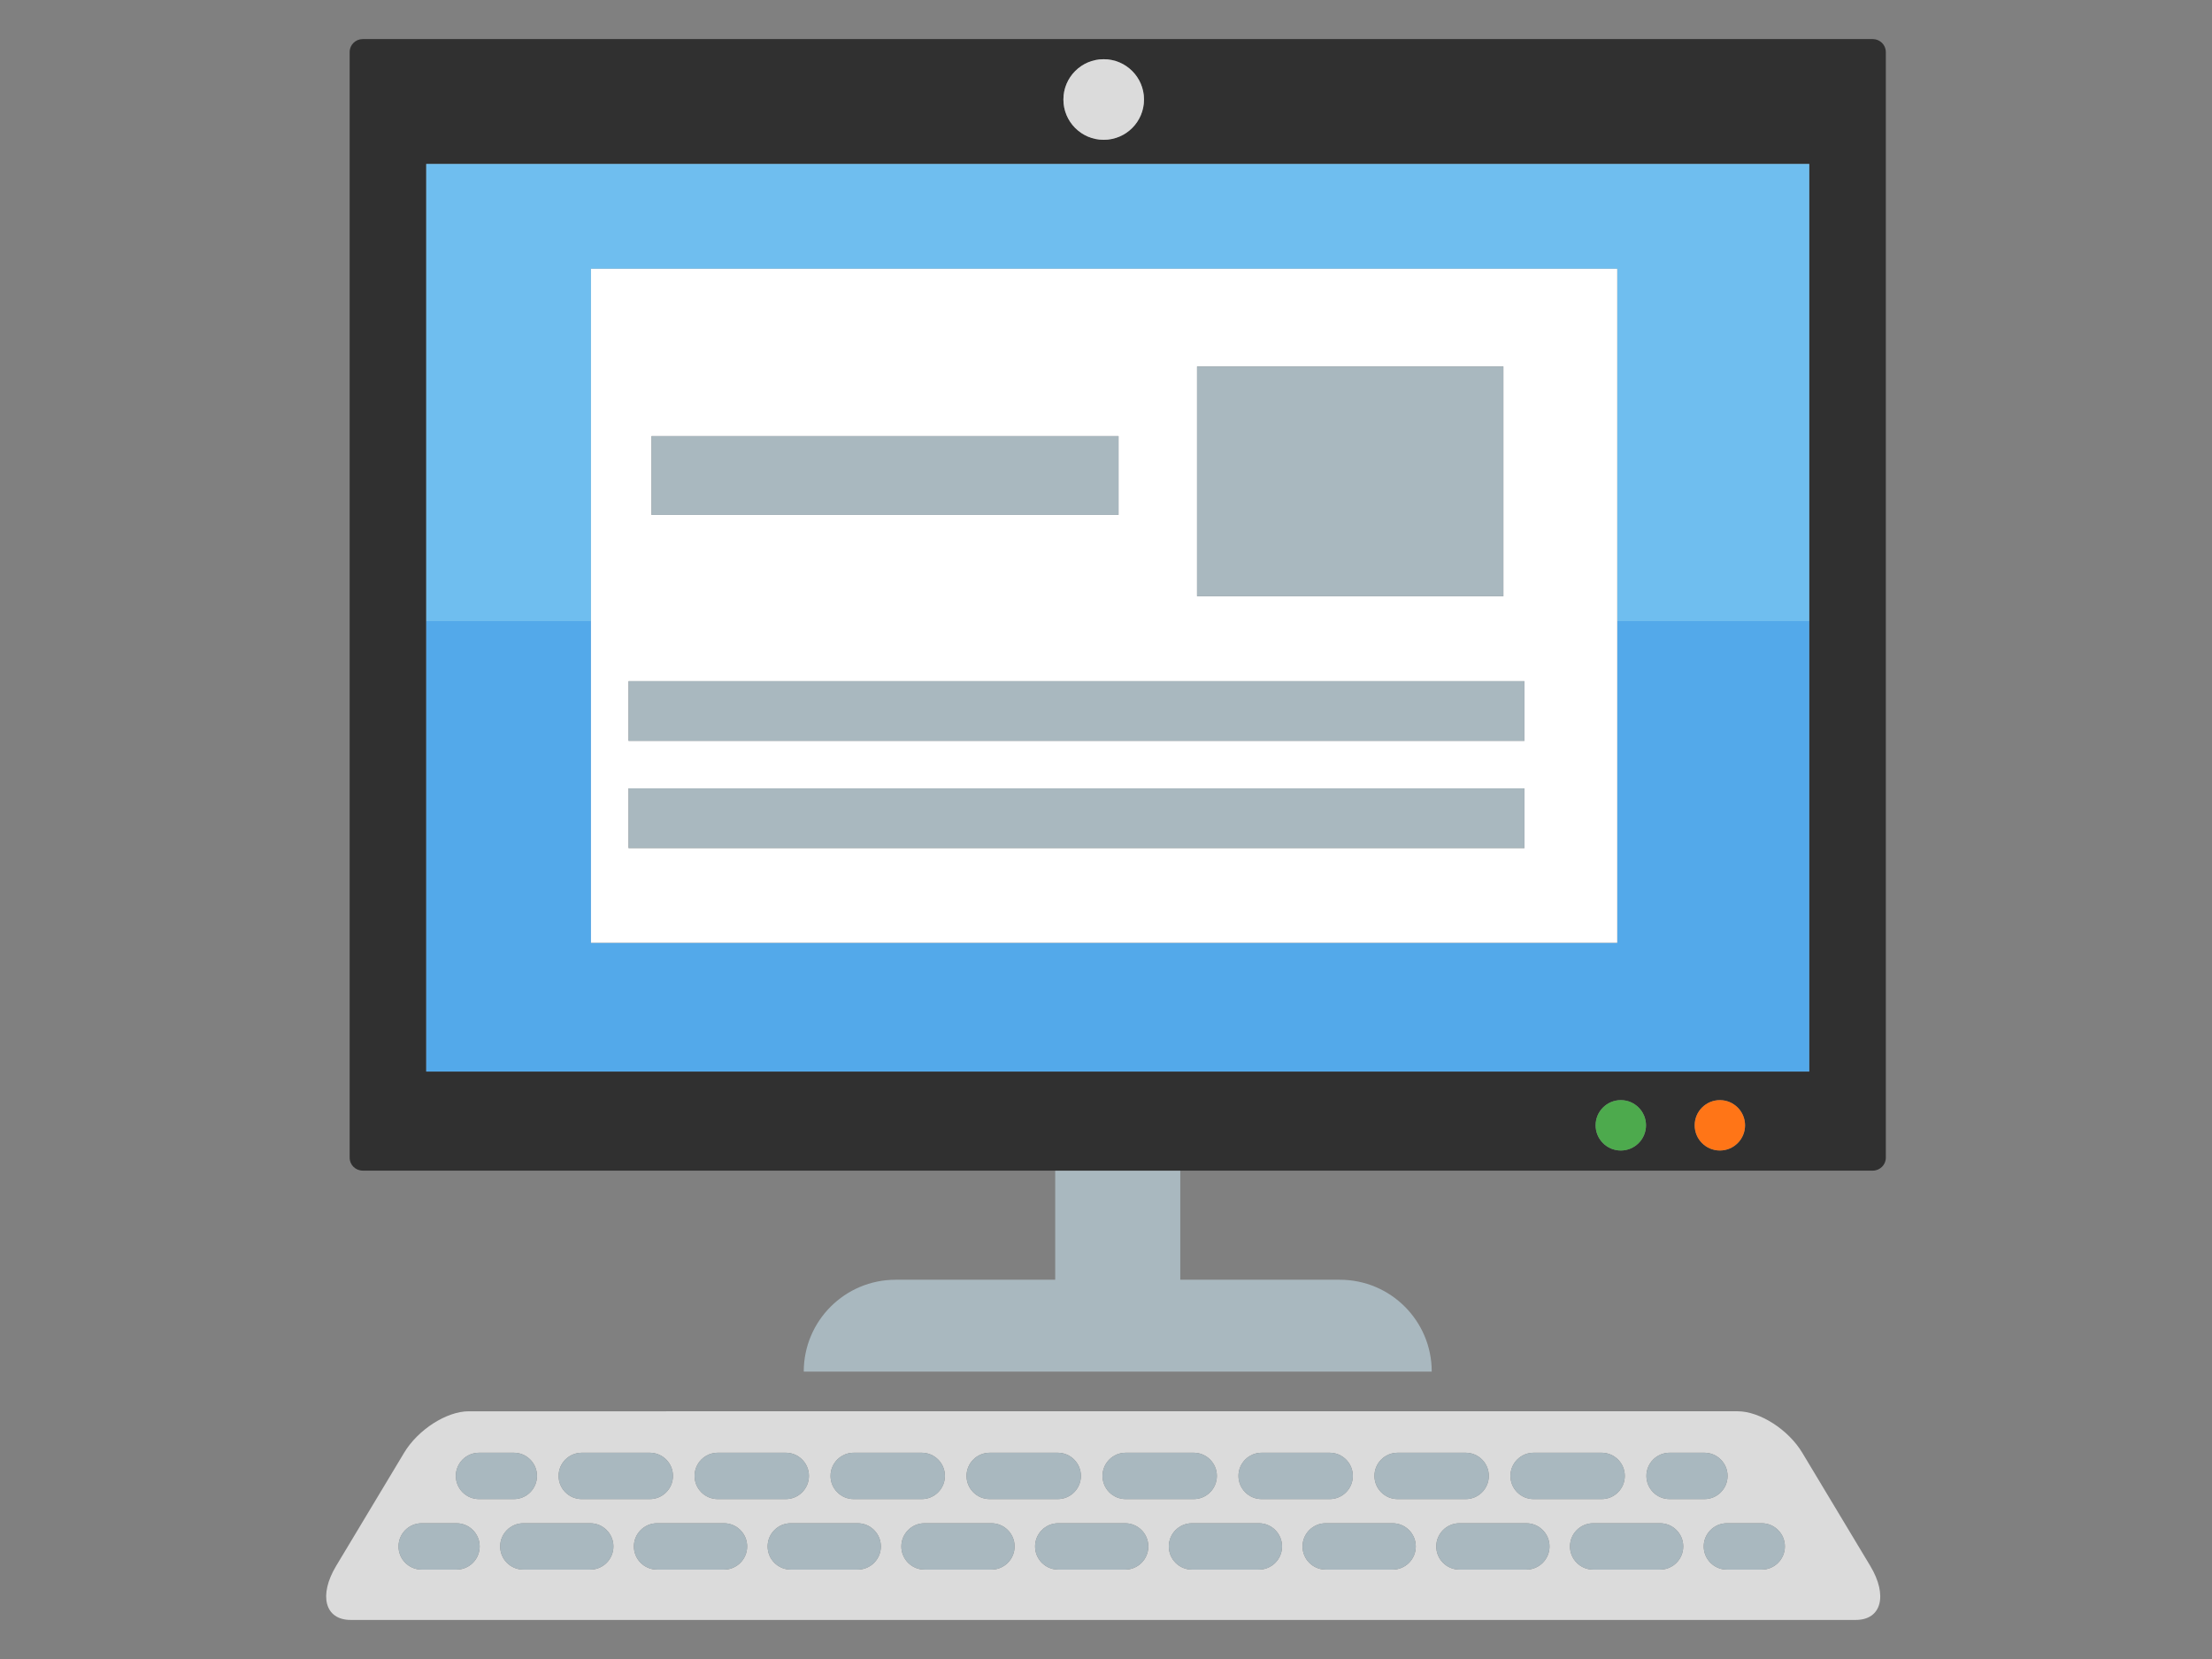 <?xml version="1.0" encoding="utf-8"?>
<!-- Generator: Adobe Illustrator 15.0.0, SVG Export Plug-In . SVG Version: 6.00 Build 0)  -->
<!DOCTYPE svg PUBLIC "-//W3C//DTD SVG 1.1//EN" "http://www.w3.org/Graphics/SVG/1.1/DTD/svg11.dtd">
<svg version="1.1" id="レイヤー_1" xmlns="http://www.w3.org/2000/svg" xmlns:xlink="http://www.w3.org/1999/xlink" x="0px"
	 y="0px" width="400px" height="300px" viewBox="0 0 400 300" style="enable-background:new 0 0 400 300;" xml:space="preserve">
<rect x="0" y="0" width="400" height="300" fill="#808080" stroke="none"/>
<style type="text/css">
<![CDATA[
	.st0{fill:#4DAA4D;}
	.st1{fill:#53A9EA;}
	.st2{fill:#FF7517;}
	.st3{fill:#FFFFFF;}
	.st4{fill:#303030;}
	.st5{fill:#6FBEEF;}
	.st6{fill:#DBDBDB;}
	.st7{fill:#A9B8BF;}
]]>
</style>
<g>
	<path class="st7" d="M190.816,231.418h-28.855c-9.178,0-16.618,7.442-16.618,16.618h113.561c0-9.178-7.44-16.618-16.618-16.618
		h-28.855v-19.727h-22.614V231.418z"/>
	<path class="st4" d="M338.643,7.065H65.601c-1.311,0-2.372,1.046-2.372,2.342v199.948c0,1.29,1.062,2.334,2.372,2.334
		l125.215,0.002h22.614h125.212c1.31,0,2.376-1.046,2.376-2.336V9.407C341.019,8.111,339.952,7.065,338.643,7.065z M199.585,10.709
		c4.024,0,7.287,3.262,7.287,7.287c0,4.023-3.263,7.285-7.287,7.285c-4.025,0-7.286-3.262-7.286-7.285
		C192.3,13.972,195.56,10.709,199.585,10.709z M293.093,208.047c-2.514,0-4.553-2.037-4.553-4.553c0-2.515,2.039-4.554,4.553-4.554
		c2.517,0,4.556,2.039,4.556,4.554C297.648,206.01,295.609,208.047,293.093,208.047z M311.006,208.047
		c-2.515,0-4.554-2.037-4.554-4.553c0-2.515,2.039-4.554,4.554-4.554c2.516,0,4.556,2.039,4.556,4.554
		C315.562,206.01,313.521,208.047,311.006,208.047z M327.168,193.771L77.08,193.769V29.651h250.088V193.771z"/>
	<polygon class="st1" points="292.446,170.484 106.868,170.484 106.868,112.316 77.08,112.316 77.08,193.769 327.168,193.771 
		327.168,112.316 292.446,112.316 	"/>
	<polygon class="st5" points="77.08,112.316 106.868,112.316 106.868,48.611 292.446,48.611 292.446,112.316 327.168,112.316 
		327.168,29.651 77.08,29.651 	"/>
	<path class="st3" d="M292.446,170.484V48.611H106.868v121.873H292.446z M275.665,153.355H113.662v-10.79h162.003V153.355z
		 M275.665,133.966H113.662v-10.79l162.003-0.001V133.966z M216.463,66.272h55.396v41.547h-55.396V66.272z M117.817,78.86h84.447
		v14.245h-84.447V78.86z"/>
	<rect x="117.817" y="78.86" class="st7" width="84.447" height="14.245"/>
	<rect x="113.662" y="123.176" class="st7" width="162.003" height="10.791"/>
	<rect x="113.662" y="142.565" class="st7" width="162.003" height="10.79"/>
	<rect x="216.463" y="66.272" class="st7" width="55.396" height="41.547"/>
	<path class="st6" d="M325.908,262.702c-2.526-4.208-7.714-7.498-11.674-7.498l-229.48,0.002c-3.961,0-9.147,3.288-11.675,7.496
		L60.78,283.178c-3.176,5.288-2.054,9.758,2.644,9.758h272.144c4.697,0,5.821-4.47,2.643-9.758L325.908,262.702z M301.916,262.7
		h6.29c2.315,0,4.192,1.877,4.192,4.192c0,2.316-1.877,4.193-4.192,4.193h-6.29c-2.315,0-4.192-1.877-4.192-4.193
		C297.724,264.577,299.601,262.7,301.916,262.7z M277.327,262.7h12.295c2.315,0,4.192,1.877,4.192,4.192
		c0,2.316-1.877,4.193-4.192,4.193h-12.295c-2.315,0-4.192-1.877-4.192-4.193C273.135,264.577,275.012,262.7,277.327,262.7z
		 M252.738,262.7h12.295c2.315,0,4.192,1.877,4.192,4.192c0,2.316-1.877,4.193-4.192,4.193h-12.295
		c-2.315,0-4.193-1.877-4.193-4.193C248.545,264.577,250.423,262.7,252.738,262.7z M228.149,262.7h12.295
		c2.315,0,4.192,1.877,4.192,4.192c0,2.316-1.877,4.193-4.192,4.193h-12.295c-2.315,0-4.193-1.877-4.193-4.193
		C223.956,264.577,225.834,262.7,228.149,262.7z M203.562,262.7h12.293c2.316,0,4.193,1.877,4.193,4.192
		c0,2.316-1.877,4.193-4.193,4.193h-12.293c-2.315,0-4.193-1.877-4.193-4.193C199.368,264.577,201.246,262.7,203.562,262.7z
		 M178.972,262.7h12.295c2.315,0,4.193,1.877,4.193,4.192c0,2.316-1.877,4.193-4.193,4.193h-12.295
		c-2.315,0-4.193-1.877-4.193-4.193C174.779,264.577,176.656,262.7,178.972,262.7z M154.383,262.7h12.294
		c2.316,0,4.193,1.877,4.193,4.192c0,2.316-1.877,4.193-4.193,4.193h-12.294c-2.315,0-4.193-1.877-4.193-4.193
		C150.19,264.577,152.068,262.7,154.383,262.7z M129.794,262.7h12.294c2.315,0,4.193,1.877,4.193,4.192
		c0,2.316-1.877,4.193-4.193,4.193h-12.294c-2.315,0-4.193-1.877-4.193-4.193C125.602,264.577,127.479,262.7,129.794,262.7z
		 M105.206,262.7H117.5c2.315,0,4.193,1.877,4.193,4.192c0,2.316-1.877,4.193-4.193,4.193h-12.294c-2.316,0-4.193-1.877-4.193-4.193
		C101.012,264.577,102.89,262.7,105.206,262.7z M86.622,262.7h6.29c2.315,0,4.193,1.877,4.193,4.192
		c0,2.316-1.877,4.193-4.193,4.193h-6.29c-2.316,0-4.193-1.877-4.193-4.193C82.428,264.577,84.306,262.7,86.622,262.7z
		 M82.548,283.837h-6.29c-2.316,0-4.193-1.877-4.193-4.193c0-2.315,1.877-4.192,4.193-4.192h6.29c2.315,0,4.193,1.877,4.193,4.192
		C86.741,281.96,84.864,283.837,82.548,283.837z M106.731,283.837H94.64c-2.316,0-4.193-1.877-4.193-4.193
		c0-2.315,1.877-4.192,4.193-4.192h12.091c2.315,0,4.193,1.877,4.193,4.192C110.924,281.96,109.046,283.837,106.731,283.837z
		 M130.913,283.837h-12.091c-2.315,0-4.193-1.877-4.193-4.193c0-2.315,1.877-4.192,4.193-4.192h12.091
		c2.316,0,4.193,1.877,4.193,4.192C135.106,281.96,133.229,283.837,130.913,283.837z M155.095,283.837h-12.091
		c-2.315,0-4.193-1.877-4.193-4.193c0-2.315,1.877-4.192,4.193-4.192h12.091c2.316,0,4.193,1.877,4.193,4.192
		C159.289,281.96,157.411,283.837,155.095,283.837z M179.278,283.837h-12.091c-2.315,0-4.193-1.877-4.193-4.193
		c0-2.315,1.877-4.192,4.193-4.192h12.091c2.316,0,4.193,1.877,4.193,4.192C183.471,281.96,181.594,283.837,179.278,283.837z
		 M203.46,283.837h-12.091c-2.315,0-4.193-1.877-4.193-4.193c0-2.315,1.877-4.192,4.193-4.192h12.091
		c2.315,0,4.193,1.877,4.193,4.192C207.653,281.96,205.775,283.837,203.46,283.837z M227.643,283.837h-12.091
		c-2.315,0-4.193-1.877-4.193-4.193c0-2.315,1.878-4.192,4.193-4.192h12.091c2.315,0,4.193,1.877,4.193,4.192
		C231.836,281.96,229.958,283.837,227.643,283.837z M251.825,283.837h-12.091c-2.315,0-4.193-1.877-4.193-4.193
		c0-2.315,1.878-4.192,4.193-4.192h12.091c2.315,0,4.193,1.877,4.193,4.192C256.019,281.96,254.141,283.837,251.825,283.837z
		 M276.008,283.837h-12.092c-2.315,0-4.193-1.877-4.193-4.193c0-2.315,1.878-4.192,4.193-4.192h12.092
		c2.315,0,4.193,1.877,4.193,4.192C280.201,281.96,278.323,283.837,276.008,283.837z M300.19,283.837h-12.092
		c-2.315,0-4.193-1.877-4.193-4.193c0-2.315,1.878-4.192,4.193-4.192h12.092c2.315,0,4.193,1.877,4.193,4.192
		C304.384,281.96,302.506,283.837,300.19,283.837z M318.57,283.837h-6.289c-2.315,0-4.193-1.877-4.193-4.193
		c0-2.315,1.878-4.192,4.193-4.192h6.289c2.316,0,4.193,1.877,4.193,4.192C322.764,281.96,320.887,283.837,318.57,283.837z"/>
	<path class="st7" d="M82.548,275.451h-6.29c-2.316,0-4.193,1.877-4.193,4.192c0,2.316,1.877,4.193,4.193,4.193h6.29
		c2.315,0,4.193-1.877,4.193-4.193C86.741,277.328,84.864,275.451,82.548,275.451z"/>
	<path class="st7" d="M276.008,275.451h-12.092c-2.315,0-4.193,1.877-4.193,4.192c0,2.316,1.878,4.193,4.193,4.193h12.092
		c2.315,0,4.193-1.877,4.193-4.193C280.201,277.328,278.323,275.451,276.008,275.451z"/>
	<path class="st7" d="M227.643,275.451h-12.091c-2.315,0-4.193,1.877-4.193,4.192c0,2.316,1.878,4.193,4.193,4.193h12.091
		c2.315,0,4.193-1.877,4.193-4.193C231.836,277.328,229.958,275.451,227.643,275.451z"/>
	<path class="st7" d="M203.46,275.451h-12.091c-2.315,0-4.193,1.877-4.193,4.192c0,2.316,1.877,4.193,4.193,4.193h12.091
		c2.315,0,4.193-1.877,4.193-4.193C207.653,277.328,205.775,275.451,203.46,275.451z"/>
	<path class="st7" d="M155.095,275.451h-12.091c-2.315,0-4.193,1.877-4.193,4.192c0,2.316,1.877,4.193,4.193,4.193h12.091
		c2.316,0,4.193-1.877,4.193-4.193C159.289,277.328,157.411,275.451,155.095,275.451z"/>
	<path class="st7" d="M251.825,275.451h-12.091c-2.315,0-4.193,1.877-4.193,4.192c0,2.316,1.878,4.193,4.193,4.193h12.091
		c2.315,0,4.193-1.877,4.193-4.193C256.019,277.328,254.141,275.451,251.825,275.451z"/>
	<path class="st7" d="M179.278,275.451h-12.091c-2.315,0-4.193,1.877-4.193,4.192c0,2.316,1.877,4.193,4.193,4.193h12.091
		c2.316,0,4.193-1.877,4.193-4.193C183.471,277.328,181.594,275.451,179.278,275.451z"/>
	<path class="st7" d="M106.731,275.451H94.64c-2.316,0-4.193,1.877-4.193,4.192c0,2.316,1.877,4.193,4.193,4.193h12.091
		c2.315,0,4.193-1.877,4.193-4.193C110.924,277.328,109.046,275.451,106.731,275.451z"/>
	<path class="st7" d="M130.913,275.451h-12.091c-2.315,0-4.193,1.877-4.193,4.192c0,2.316,1.877,4.193,4.193,4.193h12.091
		c2.316,0,4.193-1.877,4.193-4.193C135.106,277.328,133.229,275.451,130.913,275.451z"/>
	<path class="st7" d="M300.19,275.451h-12.092c-2.315,0-4.193,1.877-4.193,4.192c0,2.316,1.878,4.193,4.193,4.193h12.092
		c2.315,0,4.193-1.877,4.193-4.193C304.384,277.328,302.506,275.451,300.19,275.451z"/>
	<path class="st7" d="M318.57,275.451h-6.289c-2.315,0-4.193,1.877-4.193,4.192c0,2.316,1.878,4.193,4.193,4.193h6.289
		c2.316,0,4.193-1.877,4.193-4.193C322.764,277.328,320.887,275.451,318.57,275.451z"/>
	<path class="st7" d="M86.622,271.086h6.29c2.315,0,4.193-1.877,4.193-4.193c0-2.315-1.877-4.192-4.193-4.192h-6.29
		c-2.316,0-4.193,1.877-4.193,4.192C82.428,269.209,84.306,271.086,86.622,271.086z"/>
	<path class="st7" d="M105.206,271.086H117.5c2.315,0,4.193-1.877,4.193-4.193c0-2.315-1.877-4.192-4.193-4.192h-12.294
		c-2.316,0-4.193,1.877-4.193,4.192C101.012,269.209,102.89,271.086,105.206,271.086z"/>
	<path class="st7" d="M203.562,271.086h12.293c2.316,0,4.193-1.877,4.193-4.193c0-2.315-1.877-4.192-4.193-4.192h-12.293
		c-2.315,0-4.193,1.877-4.193,4.192C199.368,269.209,201.246,271.086,203.562,271.086z"/>
	<path class="st7" d="M228.149,271.086h12.295c2.315,0,4.192-1.877,4.192-4.193c0-2.315-1.877-4.192-4.192-4.192h-12.295
		c-2.315,0-4.193,1.877-4.193,4.192C223.956,269.209,225.834,271.086,228.149,271.086z"/>
	<path class="st7" d="M277.327,271.086h12.295c2.315,0,4.192-1.877,4.192-4.193c0-2.315-1.877-4.192-4.192-4.192h-12.295
		c-2.315,0-4.192,1.877-4.192,4.192C273.135,269.209,275.012,271.086,277.327,271.086z"/>
	<path class="st7" d="M252.738,271.086h12.295c2.315,0,4.192-1.877,4.192-4.193c0-2.315-1.877-4.192-4.192-4.192h-12.295
		c-2.315,0-4.193,1.877-4.193,4.192C248.545,269.209,250.423,271.086,252.738,271.086z"/>
	<path class="st7" d="M178.972,271.086h12.295c2.315,0,4.193-1.877,4.193-4.193c0-2.315-1.877-4.192-4.193-4.192h-12.295
		c-2.315,0-4.193,1.877-4.193,4.192C174.779,269.209,176.656,271.086,178.972,271.086z"/>
	<path class="st7" d="M154.383,271.086h12.294c2.316,0,4.193-1.877,4.193-4.193c0-2.315-1.877-4.192-4.193-4.192h-12.294
		c-2.315,0-4.193,1.877-4.193,4.192C150.19,269.209,152.068,271.086,154.383,271.086z"/>
	<path class="st7" d="M129.794,271.086h12.294c2.315,0,4.193-1.877,4.193-4.193c0-2.315-1.877-4.192-4.193-4.192h-12.294
		c-2.315,0-4.193,1.877-4.193,4.192C125.602,269.209,127.479,271.086,129.794,271.086z"/>
	<path class="st7" d="M301.916,271.086h6.29c2.315,0,4.192-1.877,4.192-4.193c0-2.315-1.877-4.192-4.192-4.192h-6.29
		c-2.315,0-4.192,1.877-4.192,4.192C297.724,269.209,299.601,271.086,301.916,271.086z"/>
	<circle class="st6" cx="199.585" cy="17.995" r="7.286"/>
	<circle class="st2" cx="311.006" cy="203.494" r="4.553"/>
	<circle class="st0" cx="293.093" cy="203.494" r="4.553"/>
</g>
</svg>
